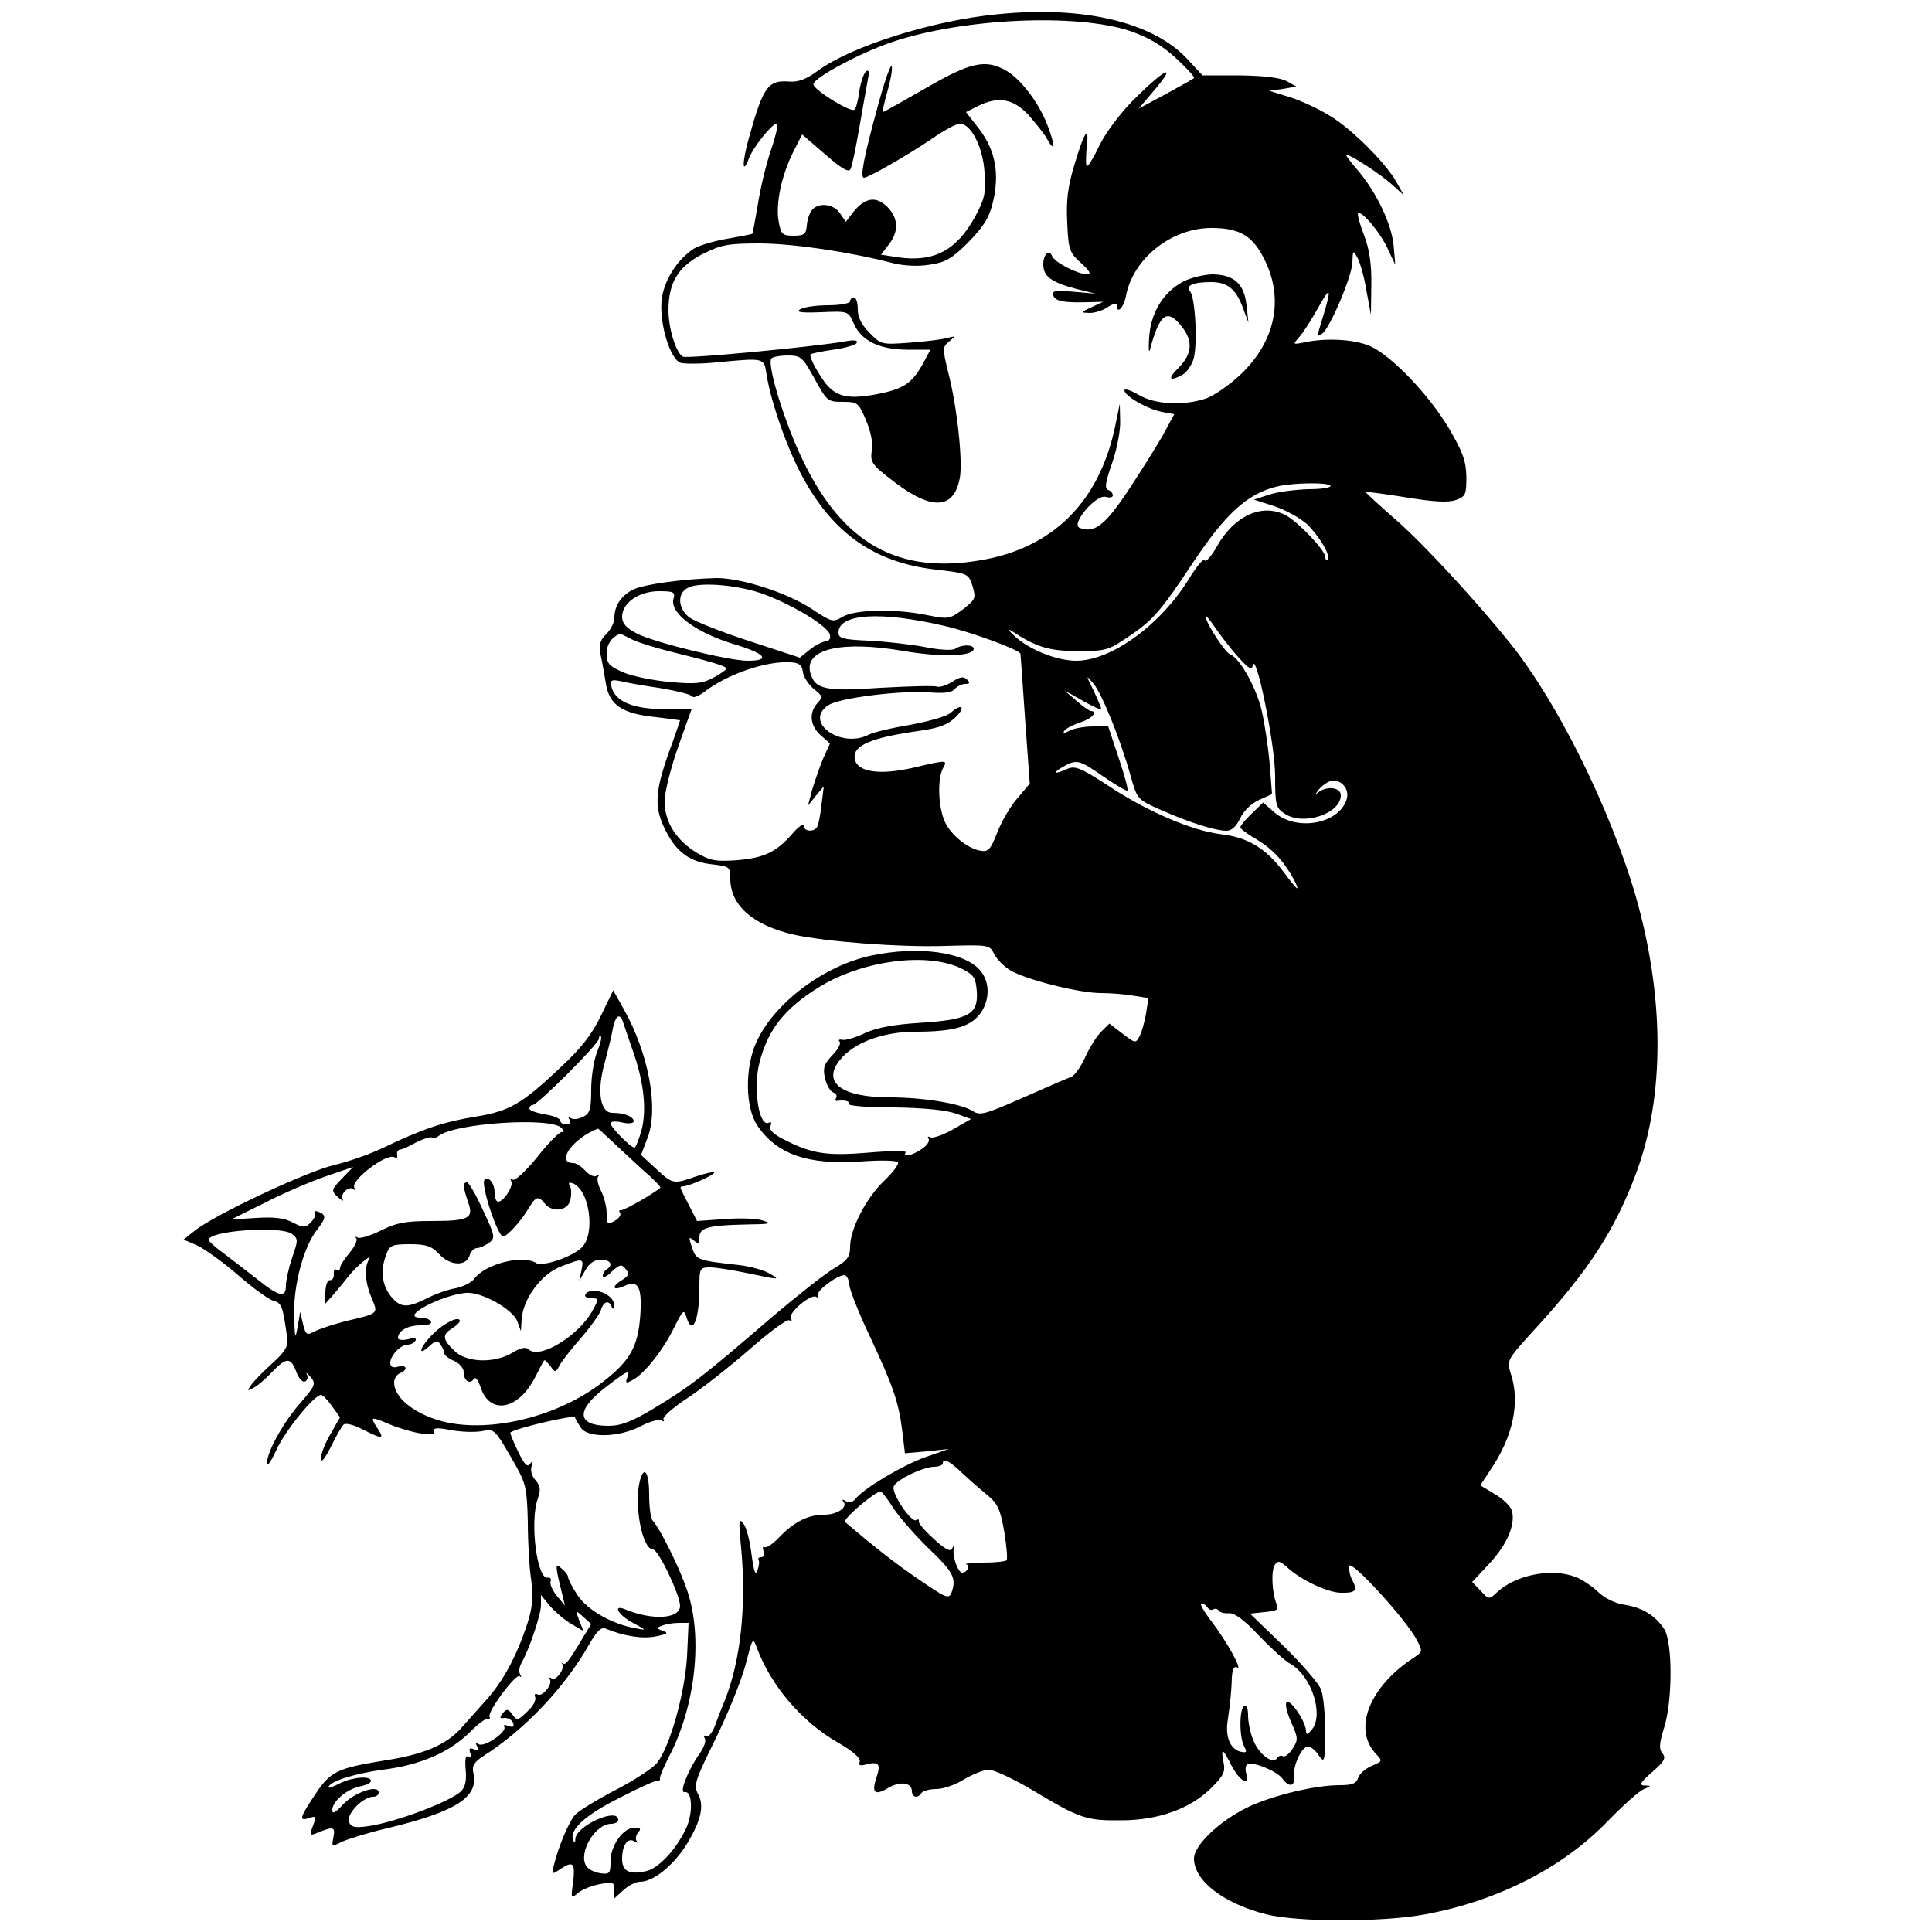 <?xml version="1.0" standalone="no"?>
<!DOCTYPE svg PUBLIC "-//W3C//DTD SVG 20010904//EN"
 "http://www.w3.org/TR/2001/REC-SVG-20010904/DTD/svg10.dtd">
<svg version="1.0" xmlns="http://www.w3.org/2000/svg"
 width="500pt" height="500pt" viewBox="0 0 500 500"
 preserveAspectRatio="xMidYMid meet">
<g transform="translate(0,500) scale(0.1,-0.1)"
fill="#000000" stroke="none">
<path d="M2580 4963 c-166 -16 -375 -82 -462 -145 -31 -23 -52 -31 -76 -29
-54 4 -67 -13 -103 -143 -19 -66 -19 -104 0 -54 11 28 59 88 71 88 5 0 -2 -31
-15 -69 -13 -38 -28 -102 -34 -142 -7 -40 -13 -74 -14 -74 -1 -1 -31 -7 -66
-13 -35 -6 -74 -18 -86 -26 -44 -29 -78 -84 -83 -135 -5 -61 22 -149 49 -160
11 -3 52 -3 92 1 127 12 124 13 131 -32 11 -71 55 -196 94 -266 79 -145 186
-220 343 -238 85 -10 85 -10 96 -43 9 -31 8 -34 -25 -60 -34 -25 -37 -26 -92
-15 -82 17 -186 15 -219 -4 -25 -15 -28 -14 -77 18 -63 43 -184 82 -249 82
-85 -2 -189 -16 -217 -30 -31 -16 -48 -42 -48 -73 0 -12 -9 -30 -21 -42 -16
-16 -20 -28 -15 -52 4 -18 10 -52 14 -76 9 -56 42 -78 130 -87 34 -4 62 -8 62
-8 0 -1 -13 -40 -30 -86 -36 -102 -37 -142 -7 -200 28 -56 63 -81 121 -87 44
-5 46 -7 46 -37 0 -69 59 -121 165 -145 82 -18 273 -33 393 -29 111 3 113 3
125 -21 7 -14 26 -33 43 -43 42 -24 177 -58 233 -58 25 0 63 -3 85 -7 l38 -6
-6 -40 c-4 -22 -11 -48 -17 -59 -10 -19 -11 -18 -44 7 l-34 26 -22 -22 c-11
-11 -30 -41 -41 -66 -11 -24 -27 -47 -36 -50 -9 -3 -66 -28 -125 -54 -98 -43
-111 -47 -130 -34 -31 19 -127 35 -214 35 -124 0 -176 38 -130 96 35 45 111
74 197 74 103 0 146 14 171 53 21 34 20 77 -4 105 -39 48 -159 65 -282 39
-123 -26 -252 -123 -298 -225 -30 -67 -28 -169 3 -215 51 -75 131 -102 267
-93 51 4 94 3 97 -2 3 -5 -13 -26 -36 -48 -47 -45 -88 -125 -88 -171 0 -26 -7
-35 -42 -56 -24 -14 -97 -72 -163 -128 -175 -151 -209 -177 -298 -231 -61 -37
-90 -48 -122 -48 -82 0 -86 39 -10 98 61 47 67 49 58 26 -5 -14 -3 -15 15 -5
30 16 79 78 107 136 22 44 25 47 31 28 15 -53 34 -11 34 75 0 50 1 52 28 52
15 0 58 -7 97 -15 85 -18 87 -18 53 1 -15 8 -49 17 -75 20 -108 12 -111 13
-122 45 -9 27 -9 30 4 19 12 -10 15 -9 15 8 0 25 24 31 120 33 63 1 70 2 45
10 -16 6 -62 7 -101 4 l-70 -5 -19 37 c-11 21 -21 41 -23 46 -2 4 1 7 6 7 16
0 85 31 80 36 -3 2 -24 -3 -48 -11 -57 -20 -59 -20 -103 21 l-38 35 17 45 c29
76 3 217 -62 333 l-27 48 -32 -66 c-23 -48 -52 -85 -104 -133 -100 -95 -133
-114 -221 -128 -81 -13 -140 -33 -235 -79 -33 -16 -91 -37 -130 -46 -72 -17
-310 -129 -361 -170 l-29 -23 35 -15 c19 -9 67 -43 105 -76 39 -34 80 -64 92
-67 22 -6 25 -13 37 -102 2 -16 -9 -33 -38 -59 -22 -20 -47 -45 -55 -56 -12
-17 -12 -18 5 -9 11 6 32 24 48 41 37 39 49 39 63 0 7 -18 17 -28 23 -24 6 3
8 12 4 18 -3 7 1 3 10 -7 14 -17 12 -22 -25 -65 -45 -50 -89 -130 -88 -158 0
-10 11 5 24 34 22 49 98 143 116 143 4 0 17 -13 28 -29 l21 -29 -25 -44 c-14
-23 -25 -52 -24 -63 0 -12 9 -1 25 30 13 27 28 53 33 58 5 5 26 0 49 -12 53
-27 58 -26 38 4 -19 29 -17 30 32 9 56 -23 121 -34 116 -19 -4 10 6 11 42 4
27 -5 62 -6 80 -3 35 6 32 10 90 -91 25 -45 28 -60 30 -145 0 -52 4 -120 9
-151 5 -43 3 -70 -10 -110 -27 -83 -62 -149 -107 -199 -22 -25 -52 -58 -65
-73 -39 -43 -98 -68 -197 -83 -123 -20 -141 -28 -181 -89 -40 -60 -42 -69 -15
-60 18 6 19 4 10 -20 -9 -24 -8 -26 7 -20 46 19 51 18 46 -9 -5 -26 -5 -26 23
-12 16 7 67 23 114 34 180 43 240 81 225 144 -4 18 2 28 27 44 106 68 208 175
272 287 21 37 32 47 44 42 45 -19 95 -27 129 -20 30 6 34 9 19 14 -18 7 -18 8
-2 14 10 4 29 7 43 7 l25 0 -4 -88 c-6 -95 -44 -232 -78 -275 -11 -13 -59 -45
-108 -70 -48 -25 -95 -54 -104 -64 -16 -18 -44 -85 -55 -132 -6 -23 -5 -23 19
-7 32 21 37 14 31 -37 -6 -40 -5 -41 13 -26 10 9 36 19 57 23 34 6 37 5 37
-15 l0 -22 23 21 c13 12 32 22 43 22 34 0 83 39 118 92 40 64 50 105 32 136
-11 22 -7 35 45 140 32 65 67 151 78 192 19 73 19 74 30 45 37 -99 117 -192
210 -245 38 -22 59 -40 56 -49 -4 -10 1 -12 18 -7 32 8 37 0 25 -35 -13 -39
-4 -47 31 -26 31 18 61 14 61 -9 0 -16 16 -19 25 -4 3 5 21 10 38 10 18 0 50
11 72 25 22 13 51 25 64 25 13 0 65 -24 115 -54 120 -72 137 -78 227 -77 97 0
179 30 233 83 33 33 38 42 32 70 -7 37 -1 33 22 -13 20 -38 48 -54 38 -21 -4
11 -3 23 2 26 14 8 75 -17 90 -36 18 -25 34 -22 31 5 -3 28 20 77 36 77 7 0
20 -10 28 -23 15 -21 16 -17 16 60 1 45 -4 94 -10 110 -5 15 -49 66 -97 113
l-87 84 38 4 c32 3 37 6 31 20 -12 29 -15 86 -5 102 9 12 13 11 33 -7 35 -32
103 -64 137 -65 39 -1 45 5 31 32 -6 11 -10 28 -8 37 3 19 149 -140 175 -192
15 -28 15 -30 -8 -45 -115 -75 -158 -184 -99 -248 19 -20 18 -20 -10 -32 -16
-7 -32 -21 -35 -31 -5 -15 -16 -19 -48 -19 -61 0 -163 -24 -229 -53 -76 -34
-148 -101 -148 -137 0 -57 76 -116 186 -144 82 -21 304 -21 414 0 187 35 354
120 470 240 41 42 83 80 95 84 19 8 19 9 1 9 -15 1 -11 8 20 35 31 27 36 36
27 48 -10 11 -9 25 3 64 23 70 23 224 1 258 -23 35 -57 56 -103 63 -23 3 -52
17 -69 34 -16 15 -43 33 -58 38 -62 24 -155 5 -203 -40 -20 -19 -21 -19 -42 4
l-22 23 45 48 c46 50 67 100 58 136 -3 11 -23 31 -44 43 l-38 23 25 38 c61 89
79 179 53 254 -10 31 -8 34 65 114 138 151 205 254 260 401 75 200 74 459 -2
722 -66 224 -201 497 -322 648 -87 109 -223 256 -292 317 -47 41 -85 76 -84
77 1 1 48 -5 104 -14 72 -12 110 -14 130 -7 25 9 27 14 27 60 -1 41 -9 64 -45
125 -52 88 -151 191 -206 214 -40 17 -113 21 -168 9 -30 -6 -31 -6 -14 13 10
11 31 44 48 74 33 60 37 56 15 -17 -18 -59 -18 -57 -4 -48 20 12 79 151 79
186 1 30 2 31 12 13 7 -11 18 -49 24 -85 l12 -65 1 77 c1 55 -5 93 -19 130
-11 28 -18 54 -15 56 8 8 57 -49 76 -91 l20 -42 -4 47 c-5 58 -44 139 -92 196
-20 23 -34 42 -31 42 11 0 91 -52 120 -79 l29 -26 -19 34 c-27 48 -112 134
-170 170 -27 17 -73 39 -104 49 l-55 17 35 5 35 6 -25 14 c-17 9 -57 14 -122
15 l-96 0 -39 42 c-89 96 -270 139 -493 116z m344 -43 c49 -17 83 -37 120 -71
28 -26 49 -49 46 -51 -3 -3 -36 -21 -74 -42 l-69 -37 44 52 c57 68 21 49 -58
-30 -33 -33 -72 -85 -87 -116 -14 -30 -29 -55 -33 -55 -3 0 -3 20 -1 45 8 64
-5 48 -31 -40 -18 -59 -22 -94 -19 -152 3 -70 6 -77 36 -104 22 -20 27 -29 16
-29 -24 0 -85 31 -91 47 -8 19 -23 5 -23 -21 0 -31 20 -46 83 -63 l52 -13 -57
5 c-48 4 -56 3 -52 -10 6 -15 27 -19 94 -17 l35 1 -30 -14 c-30 -14 -30 -14
-5 -15 14 0 36 7 48 16 12 8 22 10 22 5 0 -26 18 -8 24 23 18 97 118 176 221
176 75 0 109 -21 140 -87 47 -99 25 -205 -61 -289 -30 -29 -72 -58 -92 -65
-59 -20 -133 -16 -175 9 -20 12 -37 17 -37 12 0 -15 60 -49 97 -56 l32 -6 -31
-57 c-18 -31 -58 -95 -90 -143 -58 -87 -86 -109 -124 -94 -24 9 43 88 68 80
10 -3 18 -1 18 4 0 6 -6 12 -12 14 -10 4 -7 21 10 69 12 35 22 84 21 109 l-1
45 -13 -63 c-42 -193 -162 -311 -348 -342 -212 -36 -353 42 -457 254 -47 95
-95 249 -84 268 3 4 22 8 42 8 35 0 39 -4 70 -60 32 -58 34 -60 73 -60 38 0
41 -2 60 -47 13 -31 19 -60 15 -80 -4 -30 0 -36 62 -83 96 -72 151 -67 166 13
8 43 -7 185 -30 273 -15 62 -15 66 2 80 18 15 18 15 -6 9 -14 -4 -57 -9 -97
-12 -70 -5 -73 -5 -102 25 -21 21 -31 40 -31 61 0 17 -4 31 -10 31 -5 0 -10
-4 -10 -10 0 -5 -26 -10 -57 -10 -32 0 -65 -5 -73 -11 -11 -7 5 -9 55 -7 70 3
70 3 84 -28 20 -46 65 -68 138 -69 l61 0 -21 -39 c-28 -49 -50 -63 -117 -76
-85 -16 -115 -6 -149 51 -17 26 -27 50 -23 52 4 3 31 8 59 12 29 4 56 12 60
17 4 8 -6 9 -33 4 -82 -14 -407 -45 -417 -39 -18 11 -37 73 -37 120 0 72 25
113 89 146 49 24 65 27 150 27 89 -1 230 -22 342 -51 28 -7 65 -9 95 -4 41 6
57 15 100 58 40 41 54 63 64 105 17 74 6 132 -35 187 l-35 45 30 15 c53 27 93
20 133 -24 19 -22 41 -49 47 -61 20 -36 21 -17 2 33 -22 59 -68 120 -106 143
-54 32 -93 24 -210 -44 -59 -34 -109 -62 -111 -62 -2 0 3 23 11 51 8 28 14 58
12 67 -2 9 -18 -35 -35 -98 -37 -135 -48 -190 -37 -190 11 0 111 57 176 101
31 22 64 39 72 39 29 0 60 -61 64 -126 4 -54 0 -69 -24 -114 -48 -88 -107
-119 -199 -106 l-45 7 20 26 c27 34 25 69 -4 98 -29 28 -57 24 -87 -13 l-20
-26 -15 22 c-17 25 -56 29 -73 8 -6 -7 -12 -25 -13 -40 -2 -22 -7 -26 -34 -26
-29 0 -33 3 -39 38 -8 46 8 119 38 179 l23 45 59 -51 c42 -37 61 -48 66 -39 4
7 14 56 23 108 9 52 19 108 22 124 4 19 3 26 -4 22 -6 -4 -14 -27 -18 -51 -3
-25 -9 -47 -13 -49 -11 -7 -106 52 -106 66 0 16 120 81 203 109 183 62 477 75
616 29z m519 -1177 c3 -5 -23 -9 -57 -9 -34 -1 -80 -7 -101 -14 l-40 -13 53
-17 c30 -10 67 -31 84 -46 33 -32 63 -83 54 -92 -3 -3 -6 0 -6 6 0 18 -70 91
-103 109 -61 31 -132 -1 -177 -80 -15 -27 -30 -43 -32 -37 -2 7 -21 -15 -41
-48 -74 -120 -201 -212 -292 -212 -48 0 -118 27 -156 61 -20 18 -24 24 -9 15
62 -41 96 -51 171 -51 71 0 78 2 132 39 62 42 83 67 165 191 85 127 140 177
217 196 41 10 133 11 138 2z m-1463 -282 c77 -29 164 -83 168 -104 2 -10 -3
-17 -11 -17 -8 0 -26 -9 -41 -21 l-26 -21 -131 43 c-71 23 -141 51 -155 61
-31 25 -32 65 -1 78 33 15 135 5 197 -19z m-237 -11 c-10 -36 56 -86 153 -116
85 -25 101 -44 39 -44 -49 0 -240 47 -286 70 -29 15 -39 27 -39 44 0 36 44 66
95 66 38 0 43 -2 38 -20z m702 -70 c70 -16 194 -62 196 -72 0 -2 6 -78 12
-170 l12 -166 -32 -38 c-18 -20 -41 -60 -52 -88 -16 -42 -23 -51 -41 -48 -34
4 -81 42 -96 78 -16 39 -18 107 -4 135 13 23 12 23 -77 2 -88 -20 -146 -11
-151 24 -5 34 42 54 170 72 49 7 72 16 91 35 28 27 16 37 -13 11 -10 -9 -57
-22 -105 -31 -49 -8 -97 -20 -106 -25 -73 -38 -171 33 -105 76 28 19 190 39
264 33 36 -3 56 0 63 9 6 7 19 13 27 13 12 0 13 3 5 11 -9 9 -18 8 -38 -5 -15
-10 -32 -15 -40 -13 -7 3 -73 1 -146 -3 -144 -10 -170 -4 -182 39 -16 62 82
84 243 56 94 -16 180 -14 180 6 0 11 -30 12 -48 0 -8 -5 -43 -3 -81 5 -38 7
-102 14 -144 16 -66 3 -77 6 -77 21 0 49 109 56 275 17z m761 -82 c26 -29 34
-33 36 -20 8 40 58 -206 58 -285 0 -77 2 -84 25 -99 48 -32 145 0 145 48 0 21
-38 25 -60 6 -8 -7 -6 -3 4 10 11 12 27 22 36 22 25 0 43 -25 35 -49 -20 -63
-127 -83 -185 -35 l-31 27 -30 -29 c-16 -15 -29 -31 -29 -35 0 -4 19 -18 43
-32 40 -24 70 -56 96 -104 18 -36 8 -27 -29 23 -45 59 -91 87 -160 95 -74 9
-190 58 -291 125 -72 47 -87 53 -107 44 -33 -15 -41 -12 -12 5 36 21 43 19
106 -25 32 -22 59 -38 62 -36 2 3 -8 41 -23 85 l-27 81 -39 0 c-22 0 -50 -5
-61 -11 -13 -7 -18 -7 -14 -1 3 6 22 16 41 22 31 10 48 29 28 30 -5 1 -21 12
-38 27 l-30 26 48 -27 c26 -15 47 -24 47 -21 0 3 -9 25 -20 48 -20 41 -20 41
-1 19 22 -25 71 -146 97 -240 17 -60 17 -61 78 -88 72 -32 141 -54 170 -54 14
0 26 12 36 33 9 19 29 38 49 47 l33 15 -6 78 c-4 43 -13 106 -21 139 -14 59
-57 136 -82 145 -13 5 -63 82 -63 98 0 4 12 -10 26 -31 15 -21 41 -56 60 -76z
m-1570 47 c16 -8 59 -21 94 -30 106 -26 150 -39 150 -45 0 -3 -15 -14 -34 -24
-28 -15 -46 -17 -112 -11 -44 4 -98 15 -121 25 -37 16 -43 23 -43 49 0 24 14
44 36 51 0 0 14 -7 30 -15z m442 -85 c2 -13 15 -32 28 -43 23 -18 24 -21 10
-36 -23 -25 -20 -59 8 -84 l24 -21 -19 -42 c-9 -23 -22 -60 -28 -81 l-10 -38
20 25 21 25 -6 -48 c-3 -27 -8 -53 -12 -58 -8 -13 -34 -11 -34 4 -1 6 -13 -2
-28 -19 -42 -49 -74 -64 -143 -70 -55 -4 -70 -2 -104 18 -54 32 -85 80 -85
134 0 24 16 87 35 141 19 54 35 98 35 98 0 0 -33 0 -74 0 -79 0 -127 21 -134
60 -3 15 1 17 25 12 15 -4 62 -12 103 -18 41 -7 78 -16 81 -21 3 -5 16 0 30
10 58 46 161 82 224 78 23 -1 31 -7 33 -26z m409 -766 c34 -17 38 -24 41 -60
4 -59 -21 -73 -146 -81 -66 -4 -111 -12 -142 -26 -25 -12 -52 -20 -60 -18 -8
2 -12 -1 -7 -5 4 -4 -4 -20 -19 -35 -21 -22 -25 -33 -19 -59 4 -17 13 -34 21
-37 8 -3 11 -9 8 -14 -3 -5 -2 -9 3 -8 18 3 34 -1 30 -8 -3 -5 50 -9 116 -9
79 -1 136 -7 161 -16 l39 -14 -47 -27 c-27 -15 -53 -24 -59 -20 -5 3 -7 1 -4
-4 4 -6 -4 -18 -18 -27 -25 -17 -50 -22 -41 -8 2 4 -41 4 -97 -1 -108 -9 -147
-3 -220 35 -26 13 -37 24 -33 34 3 8 2 12 -3 9 -27 -16 -43 90 -25 157 22 85
66 140 158 196 112 67 276 88 363 46z m-874 -141 c3 -10 15 -43 25 -73 29 -82
36 -154 22 -206 -7 -24 -15 -44 -18 -44 -10 0 -62 53 -62 63 0 5 14 6 30 2 17
-4 30 -2 30 3 0 12 -24 22 -55 22 -32 0 -41 56 -20 130 8 30 18 70 21 88 7 35
19 42 27 15z m-68 -76 c-8 -20 -15 -63 -15 -96 0 -50 -3 -62 -20 -71 -11 -6
-26 -8 -32 -4 -7 4 -8 3 -4 -4 4 -7 1 -12 -8 -12 -9 0 -16 4 -16 10 0 5 -18
13 -40 16 -22 4 -40 10 -40 15 0 5 4 9 8 9 13 0 172 159 172 172 0 6 2 9 5 6
3 -3 -2 -21 -10 -41z m-92 -196 c8 -8 8 -11 0 -11 -6 0 -35 -29 -63 -65 -29
-35 -57 -62 -63 -58 -6 3 -7 2 -4 -4 7 -11 -19 -53 -34 -53 -5 0 -9 11 -9 24
0 24 -16 43 -26 33 -11 -11 34 -147 48 -147 10 0 47 40 66 73 19 31 25 33 42
12 20 -24 59 -19 66 9 3 14 3 30 -1 37 -5 7 -3 10 6 7 44 -14 61 -130 25 -166
-23 -24 -102 -51 -118 -41 -35 23 -133 -2 -161 -41 -7 -9 -28 -20 -48 -24 -19
-3 -53 -15 -74 -26 -52 -26 -69 -25 -94 6 -23 29 -27 68 -11 108 8 23 15 26
61 26 42 0 56 -5 75 -25 28 -31 70 -33 79 -5 3 11 12 20 19 20 7 0 20 6 31 13
17 13 17 17 -15 85 -18 40 -37 72 -41 72 -12 0 -11 -11 2 -50 16 -43 4 -50
-97 -50 -66 0 -90 -5 -129 -25 -27 -13 -53 -21 -59 -18 -6 3 -8 3 -4 -2 4 -4
-4 -21 -17 -37 -14 -16 -25 -34 -25 -39 0 -6 -4 -8 -9 -5 -5 3 -8 -2 -7 -12 0
-9 -4 -16 -10 -15 -6 1 -11 -12 -12 -30 l-1 -32 24 27 c13 15 29 35 37 45 18
24 64 62 53 44 -13 -22 -10 -61 7 -101 17 -40 19 -39 -67 -59 -27 -7 -62 -18
-77 -25 -25 -13 -26 -12 -34 18 l-7 31 -7 -40 c-6 -34 -7 -29 -9 33 -1 79 25
176 60 220 23 30 24 38 3 46 -8 3 -13 2 -9 -3 3 -5 -2 -16 -11 -25 -14 -14
-18 -14 -46 0 -22 12 -49 15 -95 12 l-65 -4 89 44 c48 25 119 55 157 68 l70
24 -29 -30 c-28 -29 -28 -31 -11 -48 11 -9 16 -12 13 -6 -8 14 17 37 28 26 5
-4 5 -2 2 4 -11 19 84 91 104 79 5 -4 8 -1 7 6 -2 7 2 13 7 14 6 0 25 9 43 19
19 9 36 15 40 12 3 -3 11 -1 17 4 40 33 289 50 318 21z m129 -33 c19 -18 56
-52 82 -76 27 -23 47 -44 45 -46 -19 -16 -96 -60 -102 -58 -5 1 -6 -2 -2 -7 3
-6 -4 -15 -15 -21 -18 -10 -20 -8 -20 20 0 17 -7 44 -15 59 -8 16 -11 32 -7
36 4 5 2 5 -4 2 -6 -4 -19 2 -29 13 -10 11 -24 20 -31 20 -47 0 -2 64 63 89 1
1 17 -14 35 -31z m-827 -241 c17 -13 17 -16 1 -62 -9 -27 -16 -59 -16 -72 0
-33 -18 -29 -75 17 -27 21 -67 52 -87 67 -21 15 -38 31 -38 34 -1 24 185 37
215 16z m750 -94 l-6 -28 16 28 c10 18 24 27 40 27 25 0 33 -14 15 -25 -5 -3
-10 -11 -10 -17 0 -6 11 -2 23 11 21 19 26 20 36 7 10 -12 9 -17 -8 -28 -30
-18 -26 -30 5 -16 36 17 46 -3 41 -77 -6 -80 -26 -116 -95 -170 -125 -99 -323
-141 -444 -95 -59 22 -98 58 -98 92 0 10 7 21 15 24 22 9 18 23 -5 17 -14 -4
-20 0 -20 10 0 19 27 47 45 47 8 0 17 5 20 10 4 7 -2 9 -19 4 -14 -3 -26 -2
-26 3 0 19 25 33 58 33 19 0 31 4 27 10 -3 6 -15 10 -27 10 -55 0 50 57 117
64 40 4 122 -42 134 -74 l9 -25 2 30 c3 53 51 118 101 137 59 23 60 22 54 -9z
m693 -38 c1 -13 24 -72 52 -131 61 -130 76 -173 85 -247 l7 -58 57 5 56 6 -60
-21 c-59 -21 -160 -81 -181 -108 -7 -9 -16 -11 -25 -6 -8 5 -11 5 -7 0 14 -15
-14 -35 -49 -35 -42 0 -79 -19 -117 -59 -16 -17 -33 -28 -37 -25 -5 3 -6 -2
-3 -10 3 -9 1 -16 -6 -16 -6 0 -9 -3 -7 -7 3 -5 1 -17 -3 -28 -5 -14 -9 -2
-15 42 -4 34 -13 70 -21 80 -12 16 -13 8 -6 -62 14 -150 -1 -292 -42 -395 -8
-19 -20 -50 -26 -67 -7 -18 -17 -30 -23 -26 -6 3 -7 1 -3 -6 4 -6 -2 -24 -14
-40 -31 -45 -53 -102 -38 -99 20 4 22 -56 3 -95 -26 -55 -72 -104 -105 -110
-42 -9 -60 1 -60 32 0 35 14 56 31 46 8 -5 11 -5 7 0 -4 4 -3 14 3 22 9 10 7
13 -9 13 -29 0 -62 -46 -62 -87 0 -31 -2 -34 -26 -31 -15 2 -31 10 -37 19 -21
34 23 109 65 109 10 0 18 5 18 10 0 34 -109 -15 -111 -49 0 -11 -2 -12 -6 -3
-10 26 30 64 120 109 50 26 95 46 99 45 5 -1 7 1 6 6 -1 4 10 30 25 59 67 130
86 306 46 425 -19 58 -70 161 -90 183 -5 5 -9 35 -9 67 0 58 -13 77 -24 36
-16 -62 6 -178 34 -178 14 0 70 -118 70 -146 0 -34 -72 -38 -142 -9 -34 14
-18 -15 20 -35 36 -19 36 -20 7 -14 -62 11 -124 47 -150 85 -14 21 -25 43 -25
48 0 5 -8 15 -17 22 -17 15 -17 10 3 -71 l6 -25 -21 25 c-11 14 -19 31 -16 37
2 7 -1 12 -8 10 -27 -5 -46 143 -26 202 9 26 8 35 -5 50 -10 11 -14 26 -10 37
4 14 3 15 -4 6 -7 -11 -15 -2 -32 33 -12 25 -21 47 -19 48 18 12 164 46 167
39 1 -5 9 -17 16 -28 19 -26 99 -24 154 5 23 12 48 19 54 15 6 -4 8 -3 5 3 -3
5 24 30 61 54 37 24 109 81 161 126 51 45 98 80 104 76 6 -3 7 -1 4 5 -9 13
51 64 65 56 6 -4 8 -2 5 3 -7 11 48 52 68 53 6 0 12 -11 13 -25z m293 -488
c19 -18 48 -43 65 -57 26 -21 33 -37 43 -94 6 -37 9 -71 6 -74 -3 -3 -30 -6
-60 -6 -30 -1 -50 -3 -45 -4 12 -4 3 -22 -10 -22 -10 0 -25 39 -22 60 1 10 0
11 -4 2 -4 -9 -19 -1 -47 25 -23 21 -41 41 -39 46 1 5 -2 6 -7 3 -12 -8 -65
70 -58 87 6 17 72 49 103 51 13 0 24 4 24 9 0 15 18 6 51 -26z m-179 -90 c15
-23 56 -70 92 -105 64 -61 72 -77 58 -115 -7 -16 -16 -11 -82 34 -62 42 -114
83 -193 150 -8 6 77 79 92 79 3 0 18 -19 33 -43z m-833 -300 l31 -18 -11 27
c-10 28 -10 28 10 10 l21 -19 -22 -36 c-36 -61 -45 -71 -51 -66 -4 3 -5 2 -2
-1 8 -12 -16 -45 -27 -38 -6 4 -9 3 -5 -2 8 -13 -20 -47 -32 -39 -6 3 -9 0 -6
-7 3 -8 -6 -25 -21 -38 -24 -23 -26 -24 -38 -7 -11 15 -15 15 -25 3 -9 -11 -8
-14 5 -12 9 0 19 -5 22 -13 3 -10 0 -12 -12 -8 -9 4 -15 3 -11 -2 8 -13 -52
-54 -66 -45 -8 5 -9 3 -4 -6 6 -10 4 -12 -8 -7 -12 4 -14 2 -10 -10 4 -10 2
-14 -5 -9 -7 4 -9 -6 -7 -33 3 -28 -1 -45 -11 -56 -27 -27 -167 -80 -240 -91
-36 -5 -45 -3 -51 11 -7 20 36 65 63 65 8 0 14 5 14 11 0 22 -64 0 -92 -31
-21 -22 -28 -26 -28 -14 0 22 38 54 72 61 16 3 28 9 28 14 0 14 -48 10 -80 -6
-17 -9 -30 -13 -30 -11 0 15 67 36 141 46 97 12 173 45 227 99 20 20 40 35 45
33 5 -1 6 1 4 5 -7 12 69 114 78 105 5 -4 5 -2 1 5 -4 7 -2 20 4 30 20 36 50
124 50 149 l0 26 24 -29 c13 -15 38 -36 55 -46z m1646 43 c4 -6 10 -8 15 -5 5
3 11 1 14 -3 3 -5 15 -8 27 -7 14 1 40 -18 77 -58 31 -32 68 -66 83 -74 53
-31 85 -129 55 -168 -12 -15 -15 -16 -16 -5 0 23 -39 82 -50 75 -5 -3 0 -26
11 -51 19 -42 19 -47 4 -70 -9 -14 -20 -22 -25 -19 -5 3 -11 1 -15 -5 -11 -17
-46 9 -61 45 -8 19 -14 48 -14 65 0 18 -4 29 -10 25 -13 -8 -13 -81 0 -105 8
-15 6 -17 -11 -13 -25 7 -38 38 -32 78 7 49 10 78 11 113 1 21 6 31 13 27 17
-11 -26 67 -65 118 -20 26 -32 47 -27 47 6 0 13 -5 16 -10z"/>
<path d="M3060 4270 c-50 -27 -82 -80 -86 -143 -2 -29 -1 -43 2 -32 25 94 45
108 83 59 29 -37 26 -70 -8 -105 -30 -29 -26 -38 9 -19 10 5 22 22 28 38 12
34 6 160 -8 178 -13 15 8 24 54 24 42 0 64 -17 82 -65 l15 -40 -5 45 c-6 56
-33 80 -90 80 -22 -1 -57 -9 -76 -20z"/>
<path d="M1515 1650 c-3 -5 3 -10 15 -10 20 0 20 -1 5 -29 -34 -66 -139 -131
-167 -103 -7 7 -21 4 -42 -9 -47 -28 -120 -26 -151 6 -30 29 -31 41 -5 57 11
7 20 16 20 19 0 15 -40 -4 -69 -33 -34 -33 -43 -62 -10 -32 17 16 22 16 29 4
6 -8 10 -18 10 -23 0 -4 11 -13 25 -19 14 -6 25 -19 25 -29 0 -22 16 -33 26
-18 4 7 11 -1 18 -22 24 -72 98 -58 141 27 11 21 21 41 23 43 1 3 8 -4 16 -14
13 -18 14 -18 25 3 7 12 32 44 56 71 24 28 46 59 50 70 7 24 21 27 28 9 3 -8
6 -6 6 4 2 29 -60 51 -74 28z"/>
</g>
</svg>
